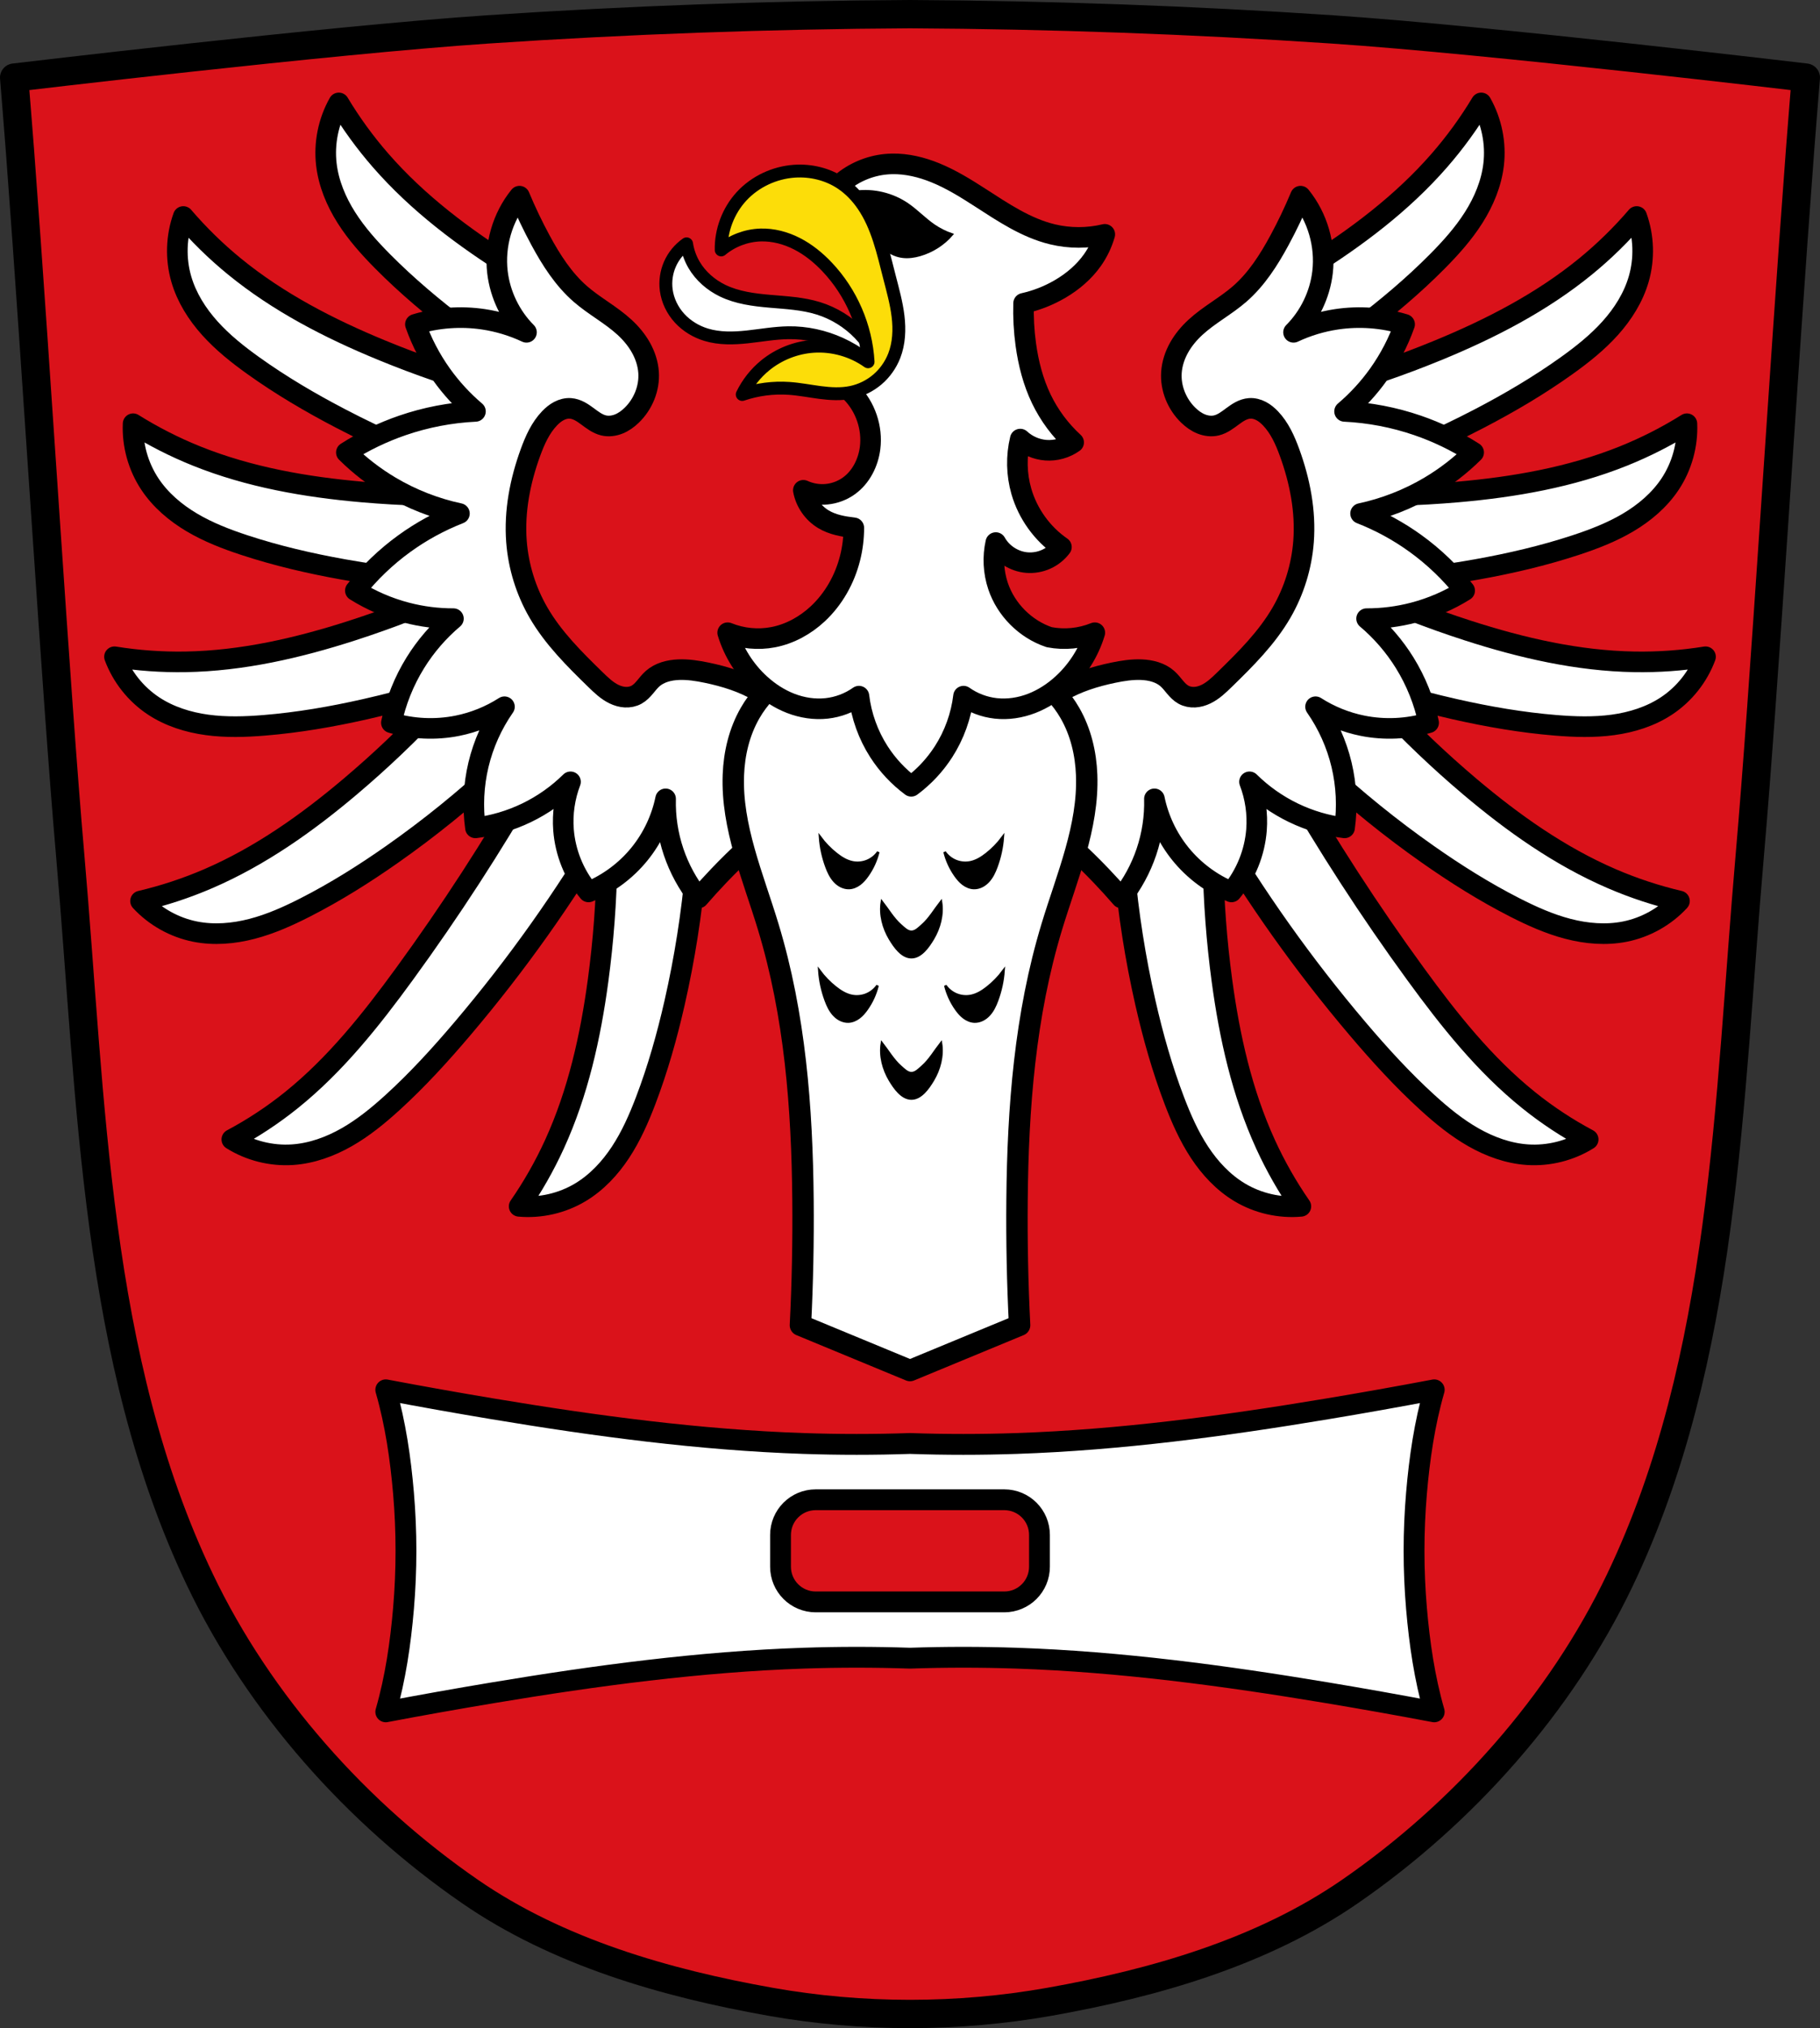 <?xml version="1.0" encoding="UTF-8" standalone="no"?>
<!-- Created with Inkscape (http://www.inkscape.org/) -->

<svg
   xmlns:dc="http://purl.org/dc/elements/1.1/"
   xmlns:cc="http://creativecommons.org/ns#"
   xmlns:rdf="http://www.w3.org/1999/02/22-rdf-syntax-ns#"
   xmlns:svg="http://www.w3.org/2000/svg"
   xmlns="http://www.w3.org/2000/svg"
   xmlns:sodipodi="http://sodipodi.sourceforge.net/DTD/sodipodi-0.dtd"
   xmlns:inkscape="http://www.inkscape.org/namespaces/inkscape"
   width="187.158mm"
   height="208.508mm"
   viewBox="0 0 187.158 208.508"
   version="1.1"
   id="svg1022"
   inkscape:version="0.92.5 (2060ec1f9f, 2020-04-08)"
   sodipodi:docname="Adelzhausen.svg">
  <rect x="0" y="0" width="187.158" height="208.508" fill="#333333" stroke="none"/>
  <defs
     id="defs1016">
    <inkscape:path-effect
       effect="spiro"
       id="path-effect2425"
       is_visible="true" />
    <inkscape:path-effect
       effect="spiro"
       id="path-effect2346"
       is_visible="true" />
    <inkscape:path-effect
       effect="spiro"
       id="path-effect2342"
       is_visible="true" />
    <inkscape:path-effect
       effect="spiro"
       id="path-effect2337"
       is_visible="true" />
    <inkscape:path-effect
       effect="spiro"
       id="path-effect2314"
       is_visible="true" />
    <inkscape:path-effect
       effect="spiro"
       id="path-effect2274"
       is_visible="true" />
    <inkscape:path-effect
       effect="spiro"
       id="path-effect2235"
       is_visible="true" />
    <inkscape:path-effect
       effect="spiro"
       id="path-effect2197"
       is_visible="true" />
    <inkscape:path-effect
       effect="spiro"
       id="path-effect2120"
       is_visible="true" />
    <inkscape:path-effect
       effect="spiro"
       id="path-effect2080"
       is_visible="true" />
    <inkscape:path-effect
       effect="spiro"
       id="path-effect2032"
       is_visible="true" />
    <inkscape:path-effect
       effect="spiro"
       id="path-effect1950"
       is_visible="true" />
    <inkscape:path-effect
       effect="spiro"
       id="path-effect1707"
       is_visible="true" />
    <inkscape:path-effect
       effect="spiro"
       id="path-effect1707-7"
       is_visible="true" />
    <inkscape:path-effect
       effect="spiro"
       id="path-effect1950-6"
       is_visible="true" />
    <inkscape:path-effect
       effect="spiro"
       id="path-effect2032-0"
       is_visible="true" />
    <inkscape:path-effect
       effect="spiro"
       id="path-effect2032-0-7"
       is_visible="true" />
    <inkscape:path-effect
       effect="spiro"
       id="path-effect2032-0-0"
       is_visible="true" />
    <inkscape:path-effect
       effect="spiro"
       id="path-effect2032-0-02"
       is_visible="true" />
    <inkscape:path-effect
       effect="spiro"
       id="path-effect2032-0-02-4"
       is_visible="true" />
    <inkscape:path-effect
       effect="spiro"
       id="path-effect2032-0-02-1"
       is_visible="true" />
    <inkscape:path-effect
       effect="spiro"
       id="path-effect2120-1"
       is_visible="true" />
    <inkscape:path-effect
       effect="spiro"
       id="path-effect2120-7"
       is_visible="true" />
    <inkscape:path-effect
       effect="spiro"
       id="path-effect2120-1-7"
       is_visible="true" />
    <inkscape:path-effect
       effect="spiro"
       id="path-effect2197-6"
       is_visible="true" />
    <inkscape:path-effect
       effect="spiro"
       id="path-effect2235-5"
       is_visible="true" />
    <inkscape:path-effect
       effect="spiro"
       id="path-effect2274-8"
       is_visible="true" />
    <inkscape:path-effect
       effect="spiro"
       id="path-effect2314-4"
       is_visible="true" />
    <inkscape:path-effect
       effect="spiro"
       id="path-effect2346-2"
       is_visible="true" />
  </defs>
  <sodipodi:namedview
     id="base"
     pagecolor="#ffffff"
     bordercolor="#666666"
     borderopacity="1.0"
     inkscape:pageopacity="0.0"
     inkscape:pageshadow="2"
     inkscape:zoom="1.006266"
     inkscape:cx="353.68355"
     inkscape:cy="394.031"
     inkscape:document-units="mm"
     inkscape:current-layer="layer1"
     showgrid="false"
     inkscape:window-width="1920"
     inkscape:window-height="1046"
     inkscape:window-x="-11"
     inkscape:window-y="-11"
     inkscape:window-maximized="1"
     fit-margin-top="0"
     fit-margin-left="0"
     fit-margin-right="0"
     fit-margin-bottom="0"
     inkscape:snap-nodes="false"
     inkscape:snap-midpoints="true"
     inkscape:snap-smooth-nodes="true"
     inkscape:object-paths="true" />
  <g
     inkscape:label="Ebene 1"
     inkscape:groupmode="layer"
     id="layer1"
     transform="translate(-18.937,-80.765)">
    <path
       style="fill:#da121a;fill-opacity:1;stroke:#000000;stroke-width:2.91;stroke-linecap:round;stroke-linejoin:round;stroke-miterlimit:4;stroke-dasharray:none;stroke-opacity:1"
       d="m 112.516,82.22 c -14.494,0.078 -28.986,0.602 -43.449,1.57 -16.276,1.09 -48.675,4.954 -48.675,4.954 0,0 0.409,5 0.598,7.501 1.827,24.186 3.649,55.054 5.177,72.579 2.189,25.098 2.483,51.661 13.348,74.391 6.089,12.739 16.127,23.986 27.748,32.007 9.029,6.232 20.097,9.42 30.899,11.339 9.422,1.674 19.286,1.674 28.707,0 10.802,-1.919 21.87,-5.107 30.899,-11.339 11.621,-8.021 21.658,-19.267 27.748,-32.007 10.865,-22.73 11.158,-49.293 13.348,-74.391 1.529,-17.525 3.351,-48.393 5.177,-72.579 0.189,-2.501 0.598,-7.501 0.598,-7.501 0,0 -32.4,-3.864 -48.675,-4.954 -14.462,-0.968 -28.954,-1.492 -43.449,-1.57 z"
       id="path1705-8"
       inkscape:connector-curvature="0"
       sodipodi:nodetypes="cscssssaasssscsc" />
    <path
       style="fill:#ffffff;stroke:#000000;stroke-width:2.141;stroke-linecap:round;stroke-linejoin:round;stroke-miterlimit:4;stroke-dasharray:none;stroke-opacity:1"
       d="m 58.607,223.649 c 0.995,3.453 1.519,7.054 1.825,10.642 0.334,3.926 0.334,7.896 0,11.823 -0.305,3.588 -0.83,7.19 -1.825,10.642 3.685,-0.698 7.376,-1.355 11.074,-1.971 10.566,-1.76 21.197,-3.184 31.883,-3.547 3.65,-0.124 7.302,-0.124 10.952,0 3.65,-0.124 7.303,-0.124 10.952,0 10.685,0.363 21.317,1.787 31.883,3.547 3.697,0.616 7.389,1.273 11.074,1.971 -0.995,-3.453 -1.52,-7.054 -1.825,-10.642 -0.334,-3.926 -0.334,-7.896 0,-11.823 0.305,-3.588 0.83,-7.189 1.825,-10.642 -3.685,0.698 -7.376,1.355 -11.074,1.97 -10.566,1.76 -21.197,3.184 -31.883,3.547 -3.65,0.124 -7.303,0.124 -10.952,0 -3.65,0.124 -7.302,0.124 -10.952,0 -10.685,-0.363 -21.317,-1.787 -31.883,-3.547 -3.697,-0.616 -7.389,-1.272 -11.074,-1.97 z m 44.22,11.302 h 19.378 c 2.009,0 3.626,1.617 3.626,3.626 v 3.251 c 0,2.009 -1.617,3.626 -3.626,3.626 h -19.378 c -2.009,0 -3.626,-1.617 -3.626,-3.626 v -3.251 c 0,-2.009 1.617,-3.626 3.626,-3.626 z"
       id="path1948"
       inkscape:connector-curvature="0" />
    <g
       id="g2124" />
    <g
       transform="translate(190.507)"
       id="g2157-9"
       style="stroke:#000000;stroke-opacity:1;fill:#ffffff">
      <path
         inkscape:connector-curvature="0"
         transform="matrix(0.265,0,0,0.265,18.937,80.765)"
         style="fill:#ffffff;stroke:#000000;stroke-width:8;stroke-linecap:butt;stroke-linejoin:round;stroke-miterlimit:4;stroke-dasharray:none;stroke-opacity:1"
         d="m -587.424,39.928 c -4.054,7.171 -5.768,15.639 -4.826,23.822 0.849,7.372 3.786,14.396 7.758,20.664 3.972,6.268 8.963,11.829 14.191,17.094 9.303,9.367 19.43,17.887 29.953,25.857 8.992,6.811 18.286,13.225 27.838,19.227 l 14.193,-29.998 c -7.418,-3.991 -14.711,-8.214 -21.855,-12.676 -18.677,-11.665 -36.504,-25.037 -50.98,-41.631 -6.068,-6.955 -11.52,-14.447 -16.271,-22.359 z m -60.336,44.066 c -2.799,7.748 -3.077,16.383 -0.781,24.295 2.068,7.126 6.137,13.561 11.1,19.078 4.962,5.517 10.811,10.168 16.846,14.486 10.736,7.682 22.143,14.39 33.85,20.492 15.612,8.138 31.78,15.212 48.352,21.156 l 11.275,-32.621 c -14.828,-4.142 -29.412,-9.161 -43.648,-15.021 -20.363,-8.383 -40.173,-18.591 -57.217,-32.535 -7.144,-5.844 -13.77,-12.322 -19.775,-19.33 z m -19.482,80.395 c -0.356,8.23 1.959,16.554 6.514,23.418 4.103,6.183 9.909,11.109 16.293,14.891 6.384,3.782 13.355,6.472 20.404,8.789 12.541,4.123 25.433,7.116 38.428,9.441 17.33,3.101 34.872,5.02 52.463,5.74 l 1.012,-34.5 c -15.388,0.479 -30.805,0.048 -46.143,-1.291 -21.937,-1.915 -43.893,-5.738 -64.324,-13.951 -8.564,-3.443 -16.821,-7.643 -24.646,-12.537 z m 128.064,63.48 c -13.992,6.423 -28.364,12.017 -43.016,16.746 -20.956,6.763 -42.67,11.776 -64.688,12.15 -9.228,0.157 -18.472,-0.504 -27.584,-1.971 2.871,7.721 8.241,14.491 15.105,19.045 6.183,4.102 13.449,6.382 20.801,7.385 7.352,1.003 14.819,0.773 22.215,0.168 13.157,-1.076 26.2,-3.329 39.076,-6.238 17.173,-3.88 34.081,-8.931 50.568,-15.105 z m 24.992,39.123 -35.277,6.229 c -10.5,11.26 -21.666,21.898 -33.42,31.842 -16.812,14.222 -34.991,27.114 -55.213,35.83 -8.476,3.653 -17.274,6.555 -26.26,8.662 5.591,6.05 13.13,10.271 21.211,11.873 7.279,1.443 14.864,0.791 22.045,-1.076 7.181,-1.867 14.001,-4.92 20.611,-8.291 11.76,-5.997 22.966,-13.039 33.77,-20.625 14.409,-10.117 28.129,-21.217 41.031,-33.195 z m 33.932,19.682 -32.426,15.229 c -15.016,26.173 -31.459,51.527 -49.229,75.914 -12.959,17.785 -26.786,35.22 -43.938,49.006 -7.195,5.783 -14.936,10.888 -23.086,15.223 6.98,4.375 15.358,6.478 23.576,5.92 7.405,-0.503 14.561,-3.105 21.008,-6.781 6.447,-3.676 12.234,-8.407 17.723,-13.402 9.761,-8.885 18.669,-18.666 27.209,-28.73 20.973,-24.718 39.808,-51.252 56.221,-79.207 z m 18.906,19.395 -22,28.271 c -0.243,15.394 -1.397,30.773 -3.453,46.031 -2.941,21.823 -7.789,43.576 -16.951,63.6 -3.84,8.393 -8.423,16.446 -13.678,24.033 8.204,0.742 16.629,-1.182 23.699,-5.41 6.368,-3.808 11.56,-9.378 15.637,-15.578 4.077,-6.2 7.091,-13.036 9.736,-19.969 4.706,-12.334 8.299,-25.072 11.23,-37.943 3.909,-17.166 6.65,-34.599 8.193,-52.137 z"
         id="path2030-95" />
      <path
         style="fill:#ffffff;stroke:#000000;stroke-width:2.117;stroke-linecap:round;stroke-linejoin:round;stroke-miterlimit:4;stroke-dasharray:none;stroke-opacity:1"
         d="m -89.642,155.891 c -0.825,-1.716 -2.265,-3.089 -3.909,-4.05 -1.644,-0.961 -3.489,-1.533 -5.354,-1.919 -0.948,-0.197 -1.914,-0.348 -2.882,-0.309 -0.962,0.039 -1.956,0.287 -2.676,0.926 -0.292,0.259 -0.529,0.572 -0.78,0.87 -0.252,0.298 -0.526,0.587 -0.867,0.776 -0.352,0.195 -0.763,0.274 -1.166,0.254 -0.402,-0.021 -0.796,-0.138 -1.159,-0.314 -0.725,-0.351 -1.317,-0.922 -1.895,-1.484 -2.169,-2.113 -4.348,-4.276 -5.866,-6.896 -1.29,-2.225 -2.068,-4.743 -2.264,-7.307 -0.237,-3.105 0.374,-6.234 1.441,-9.16 0.461,-1.265 1.025,-2.526 1.955,-3.499 0.285,-0.298 0.605,-0.568 0.97,-0.759 0.366,-0.191 0.78,-0.301 1.191,-0.27 0.321,0.024 0.632,0.131 0.918,0.278 0.286,0.147 0.55,0.334 0.81,0.525 0.518,0.383 1.042,0.796 1.668,0.946 0.518,0.124 1.071,0.053 1.565,-0.144 0.494,-0.197 0.933,-0.516 1.317,-0.885 1.182,-1.134 1.863,-2.791 1.75,-4.425 -0.062,-0.894 -0.351,-1.766 -0.789,-2.547 -0.438,-0.782 -1.022,-1.476 -1.681,-2.084 -1.393,-1.284 -3.106,-2.176 -4.536,-3.419 -1.744,-1.516 -3.01,-3.503 -4.109,-5.535 -0.796,-1.472 -1.517,-2.984 -2.161,-4.528 -1.754,2.167 -2.59,5.053 -2.264,7.822 0.272,2.313 1.341,4.525 2.985,6.175 -1.4,-0.657 -2.896,-1.109 -4.425,-1.338 -2.333,-0.348 -4.742,-0.171 -6.998,0.515 0.647,1.829 1.551,3.566 2.676,5.146 1.003,1.408 2.181,2.69 3.499,3.808 -2.556,0.123 -5.093,0.609 -7.513,1.441 -2.022,0.695 -3.961,1.63 -5.763,2.779 1.36,1.345 2.884,2.523 4.528,3.499 2.195,1.304 4.604,2.246 7.101,2.779 -2.008,0.784 -3.915,1.824 -5.661,3.088 -1.893,1.37 -3.595,3.003 -5.043,4.837 1.622,1.014 3.398,1.78 5.249,2.264 1.577,0.413 3.207,0.621 4.837,0.618 -1.53,1.292 -2.855,2.827 -3.911,4.528 -1.175,1.893 -2.015,3.994 -2.47,6.175 2.194,0.652 4.548,0.759 6.793,0.309 1.715,-0.344 3.365,-1.011 4.837,-1.955 -1.255,1.799 -2.168,3.836 -2.676,5.969 -0.504,2.117 -0.609,4.328 -0.309,6.484 1.818,-0.225 3.599,-0.749 5.249,-1.544 1.671,-0.805 3.208,-1.888 4.528,-3.19 -0.6,1.567 -0.848,3.267 -0.72,4.94 0.178,2.323 1.089,4.585 2.573,6.381 2.039,-0.839 3.862,-2.197 5.249,-3.911 1.326,-1.638 2.252,-3.597 2.676,-5.66 -0.049,1.848 0.232,3.704 0.823,5.455 0.578,1.71 1.452,3.319 2.573,4.734 0.668,-0.771 1.354,-1.526 2.058,-2.264 1.929,-2.021 3.994,-3.914 6.175,-5.66 1.262,-1.124 2.145,-2.665 2.476,-4.321 0.331,-1.657 0.109,-3.419 -0.623,-4.941 z"
         id="path2118-0"
         inkscape:connector-curvature="0"
         inkscape:path-effect="#path-effect2120-7"
         inkscape:original-d="m -89.64161,155.89061 c -1.431985,-3.38253 -5.799269,-4.7457 -9.262645,-5.96926 -0.910893,-0.32181 -1.921825,-0.41794 -2.881705,-0.30876 -0.93784,0.10667 -1.87583,0.42543 -2.67588,0.92627 -0.65797,0.41189 -0.88869,1.47931 -1.64669,1.64669 -1.46249,0.32295 -2.99058,-0.68786 -4.21965,-1.54377 -2.47645,-1.72457 -4.41239,-4.25111 -5.86634,-6.89553 -1.22857,-2.23451 -2.08018,-4.76386 -2.2642,-7.30719 -0.22304,-3.08273 0.43109,-6.23854 1.44085,-9.15973 0.43653,-1.26286 0.98035,-2.58569 1.95545,-3.49922 0.58231,-0.54554 1.36344,-1.04166 2.16128,-1.02918 1.27334,0.0199 2.12562,1.66519 3.39631,1.74961 1.01775,0.0676 2.1485,-0.32011 2.88171,-1.02918 1.14027,-1.10273 1.83956,-2.84178 1.74961,-4.42549 -0.0992,-1.7468 -1.33295,-3.3016 -2.47004,-4.63132 -1.23057,-1.43903 -3.20235,-2.075 -4.53634,-3.41871 -1.6189,-1.6307 -2.92359,-3.56659 -4.10879,-5.53518 -0.8627,-1.43292 -2.16129,-4.5284 -2.16129,-4.5284 0,0 -2.49255,5.11711 -2.2642,7.82179 0.19233,2.27808 2.98463,6.17509 2.98463,6.17509 0,0 -2.89372,-1.1686 -4.42549,-1.33793 -2.32495,-0.257 -6.99844,0.51459 -6.99844,0.51459 0,0 1.56619,3.56273 2.67588,5.14591 0.98944,1.41163 3.49922,3.80798 3.49922,3.80798 0,0 -5.092,0.64023 -7.51304,1.44085 -2.02493,0.66962 -5.76342,2.77879 -5.76342,2.77879 0,0 2.86863,2.55893 4.5284,3.49922 2.21165,1.25294 7.10137,2.7788 7.10137,2.7788 0,0 -3.92632,1.81791 -5.66051,3.08754 -1.87943,1.37596 -5.04299,4.83716 -5.04299,4.83716 0,0 3.41094,1.76127 5.24883,2.26421 1.56782,0.42904 4.83716,0.6175 4.83716,0.6175 0,0 -2.87448,2.82436 -3.9109,4.52841 -1.15201,1.89411 -2.47004,6.17509 -2.47004,6.17509 0,0 4.5585,0.69082 6.79261,0.30876 1.71427,-0.29316 4.83716,-1.95545 4.83716,-1.95545 0,0 -2.16922,3.84841 -2.67588,5.96926 -0.50276,2.10451 -0.30875,6.48385 -0.30875,6.48385 0,0 3.6066,-0.75067 5.24883,-1.54378 1.66273,-0.80301 4.5284,-3.19046 4.5284,-3.19046 0,0 -0.91838,3.28778 -0.72043,4.94007 0.27281,2.2771 2.57296,6.38094 2.57296,6.38094 0,0 3.8667,-2.22262 5.24883,-3.9109 1.32206,-1.6149 2.67588,-5.6605 2.67588,-5.6605 0,0 0.23825,3.71142 0.82334,5.45467 0.57149,1.70273 2.572958,4.73424 2.572958,4.73424 0,0 1.338612,-1.54148 2.058365,-2.26421 1.970378,-1.97854 6.175095,-5.6605 6.175095,-5.6605 0,0 3.080054,-6.36308 1.852532,-9.26264 z"
         sodipodi:nodetypes="aaaaaaaaaaaaaaaaacacacacacacacacacacacacacacacaca" />
      <g
         id="g2124-1-9"
         transform="matrix(-1,0,0,1,-155.981,0)"
         style="stroke:#000000;stroke-opacity:1;fill:#ffffff">
        <path
           style="fill:#ffffff;stroke:#000000;stroke-width:8;stroke-linecap:butt;stroke-linejoin:round;stroke-miterlimit:4;stroke-dasharray:none;stroke-opacity:1"
           d="m -587.424,39.928 c -4.054,7.171 -5.768,15.639 -4.826,23.822 0.849,7.372 3.786,14.396 7.758,20.664 3.972,6.268 8.963,11.829 14.191,17.094 9.303,9.367 19.43,17.887 29.953,25.857 8.992,6.811 18.286,13.225 27.838,19.227 l 14.193,-29.998 c -7.418,-3.991 -14.711,-8.214 -21.855,-12.676 -18.677,-11.665 -36.504,-25.037 -50.98,-41.631 -6.068,-6.955 -11.52,-14.447 -16.271,-22.359 z m -60.336,44.066 c -2.799,7.748 -3.077,16.383 -0.781,24.295 2.068,7.126 6.137,13.561 11.1,19.078 4.962,5.517 10.811,10.168 16.846,14.486 10.736,7.682 22.143,14.39 33.85,20.492 15.612,8.138 31.78,15.212 48.352,21.156 l 11.275,-32.621 c -14.828,-4.142 -29.412,-9.161 -43.648,-15.021 -20.363,-8.383 -40.173,-18.591 -57.217,-32.535 -7.144,-5.844 -13.77,-12.322 -19.775,-19.33 z m -19.482,80.395 c -0.356,8.23 1.959,16.554 6.514,23.418 4.103,6.183 9.909,11.109 16.293,14.891 6.384,3.782 13.355,6.472 20.404,8.789 12.541,4.123 25.433,7.116 38.428,9.441 17.33,3.101 34.872,5.02 52.463,5.74 l 1.012,-34.5 c -15.388,0.479 -30.805,0.048 -46.143,-1.291 -21.937,-1.915 -43.893,-5.738 -64.324,-13.951 -8.564,-3.443 -16.821,-7.643 -24.646,-12.537 z m 128.064,63.48 c -13.992,6.423 -28.364,12.017 -43.016,16.746 -20.956,6.763 -42.67,11.776 -64.688,12.15 -9.228,0.157 -18.472,-0.504 -27.584,-1.971 2.871,7.721 8.241,14.491 15.105,19.045 6.183,4.102 13.449,6.382 20.801,7.385 7.352,1.003 14.819,0.773 22.215,0.168 13.157,-1.076 26.2,-3.329 39.076,-6.238 17.173,-3.88 34.081,-8.931 50.568,-15.105 z m 24.992,39.123 -35.277,6.229 c -10.5,11.26 -21.666,21.898 -33.42,31.842 -16.812,14.222 -34.991,27.114 -55.213,35.83 -8.476,3.653 -17.274,6.555 -26.26,8.662 5.591,6.05 13.13,10.271 21.211,11.873 7.279,1.443 14.864,0.791 22.045,-1.076 7.181,-1.867 14.001,-4.92 20.611,-8.291 11.76,-5.997 22.966,-13.039 33.77,-20.625 14.409,-10.117 28.129,-21.217 41.031,-33.195 z m 33.932,19.682 -32.426,15.229 c -15.016,26.173 -31.459,51.527 -49.229,75.914 -12.959,17.785 -26.786,35.22 -43.938,49.006 -7.195,5.783 -14.936,10.888 -23.086,15.223 6.98,4.375 15.358,6.478 23.576,5.92 7.405,-0.503 14.561,-3.105 21.008,-6.781 6.447,-3.676 12.234,-8.407 17.723,-13.402 9.761,-8.885 18.669,-18.666 27.209,-28.73 20.973,-24.718 39.808,-51.252 56.221,-79.207 z m 18.906,19.395 -22,28.271 c -0.243,15.394 -1.397,30.773 -3.453,46.031 -2.941,21.823 -7.789,43.576 -16.951,63.6 -3.84,8.393 -8.423,16.446 -13.678,24.033 8.204,0.742 16.629,-1.182 23.699,-5.41 6.368,-3.808 11.56,-9.378 15.637,-15.578 4.077,-6.2 7.091,-13.036 9.736,-19.969 4.706,-12.334 8.299,-25.072 11.23,-37.943 3.909,-17.166 6.65,-34.599 8.193,-52.137 z"
           transform="matrix(0.265,0,0,0.265,18.937,80.765)"
           id="path2030-9-6"
           inkscape:connector-curvature="0" />
        <path
           style="fill:#ffffff;stroke:#000000;stroke-width:2.117;stroke-linecap:round;stroke-linejoin:round;stroke-miterlimit:4;stroke-dasharray:none;stroke-opacity:1"
           d="m -89.642,155.891 c -0.825,-1.716 -2.265,-3.089 -3.909,-4.05 -1.644,-0.961 -3.489,-1.533 -5.354,-1.919 -0.948,-0.197 -1.914,-0.348 -2.882,-0.309 -0.962,0.039 -1.956,0.287 -2.676,0.926 -0.292,0.259 -0.529,0.572 -0.78,0.87 -0.252,0.298 -0.526,0.587 -0.867,0.776 -0.352,0.195 -0.763,0.274 -1.166,0.254 -0.402,-0.021 -0.796,-0.138 -1.159,-0.314 -0.725,-0.351 -1.317,-0.922 -1.895,-1.484 -2.169,-2.113 -4.348,-4.276 -5.866,-6.896 -1.29,-2.225 -2.068,-4.743 -2.264,-7.307 -0.237,-3.105 0.374,-6.234 1.441,-9.16 0.461,-1.265 1.025,-2.526 1.955,-3.499 0.285,-0.298 0.605,-0.568 0.97,-0.759 0.366,-0.191 0.78,-0.301 1.191,-0.27 0.321,0.024 0.632,0.131 0.918,0.278 0.286,0.147 0.55,0.334 0.81,0.525 0.518,0.383 1.042,0.796 1.668,0.946 0.518,0.124 1.071,0.053 1.565,-0.144 0.494,-0.197 0.933,-0.516 1.317,-0.885 1.182,-1.134 1.863,-2.791 1.75,-4.425 -0.062,-0.894 -0.351,-1.766 -0.789,-2.547 -0.438,-0.782 -1.022,-1.476 -1.681,-2.084 -1.393,-1.284 -3.106,-2.176 -4.536,-3.419 -1.744,-1.516 -3.01,-3.503 -4.109,-5.535 -0.796,-1.472 -1.517,-2.984 -2.161,-4.528 -1.754,2.167 -2.59,5.053 -2.264,7.822 0.272,2.313 1.341,4.525 2.985,6.175 -1.4,-0.657 -2.896,-1.109 -4.425,-1.338 -2.333,-0.348 -4.742,-0.171 -6.998,0.515 0.647,1.829 1.551,3.566 2.676,5.146 1.003,1.408 2.181,2.69 3.499,3.808 -2.556,0.123 -5.093,0.609 -7.513,1.441 -2.022,0.695 -3.961,1.63 -5.763,2.779 1.36,1.345 2.884,2.523 4.528,3.499 2.195,1.304 4.604,2.246 7.101,2.779 -2.008,0.784 -3.915,1.824 -5.661,3.088 -1.893,1.37 -3.595,3.003 -5.043,4.837 1.622,1.014 3.398,1.78 5.249,2.264 1.577,0.413 3.207,0.621 4.837,0.618 -1.53,1.292 -2.855,2.827 -3.911,4.528 -1.175,1.893 -2.015,3.994 -2.47,6.175 2.194,0.652 4.548,0.759 6.793,0.309 1.715,-0.344 3.365,-1.011 4.837,-1.955 -1.255,1.799 -2.168,3.836 -2.676,5.969 -0.504,2.117 -0.609,4.328 -0.309,6.484 1.818,-0.225 3.599,-0.749 5.249,-1.544 1.671,-0.805 3.208,-1.888 4.528,-3.19 -0.6,1.567 -0.848,3.267 -0.72,4.94 0.178,2.323 1.089,4.585 2.573,6.381 2.039,-0.839 3.862,-2.197 5.249,-3.911 1.326,-1.638 2.252,-3.597 2.676,-5.66 -0.049,1.848 0.232,3.704 0.823,5.455 0.578,1.71 1.452,3.319 2.573,4.734 0.668,-0.771 1.354,-1.526 2.058,-2.264 1.929,-2.021 3.994,-3.914 6.175,-5.66 1.262,-1.124 2.145,-2.665 2.476,-4.321 0.331,-1.657 0.109,-3.419 -0.623,-4.941 z"
           id="path2118-4-0"
           inkscape:connector-curvature="0"
           inkscape:path-effect="#path-effect2120-1-7"
           inkscape:original-d="m -89.64161,155.89061 c -1.431985,-3.38253 -5.799269,-4.7457 -9.262645,-5.96926 -0.910893,-0.32181 -1.921825,-0.41794 -2.881705,-0.30876 -0.93784,0.10667 -1.87583,0.42543 -2.67588,0.92627 -0.65797,0.41189 -0.88869,1.47931 -1.64669,1.64669 -1.46249,0.32295 -2.99058,-0.68786 -4.21965,-1.54377 -2.47645,-1.72457 -4.41239,-4.25111 -5.86634,-6.89553 -1.22857,-2.23451 -2.08018,-4.76386 -2.2642,-7.30719 -0.22304,-3.08273 0.43109,-6.23854 1.44085,-9.15973 0.43653,-1.26286 0.98035,-2.58569 1.95545,-3.49922 0.58231,-0.54554 1.36344,-1.04166 2.16128,-1.02918 1.27334,0.0199 2.12562,1.66519 3.39631,1.74961 1.01775,0.0676 2.1485,-0.32011 2.88171,-1.02918 1.14027,-1.10273 1.83956,-2.84178 1.74961,-4.42549 -0.0992,-1.7468 -1.33295,-3.3016 -2.47004,-4.63132 -1.23057,-1.43903 -3.20235,-2.075 -4.53634,-3.41871 -1.6189,-1.6307 -2.92359,-3.56659 -4.10879,-5.53518 -0.8627,-1.43292 -2.16129,-4.5284 -2.16129,-4.5284 0,0 -2.49255,5.11711 -2.2642,7.82179 0.19233,2.27808 2.98463,6.17509 2.98463,6.17509 0,0 -2.89372,-1.1686 -4.42549,-1.33793 -2.32495,-0.257 -6.99844,0.51459 -6.99844,0.51459 0,0 1.56619,3.56273 2.67588,5.14591 0.98944,1.41163 3.49922,3.80798 3.49922,3.80798 0,0 -5.092,0.64023 -7.51304,1.44085 -2.02493,0.66962 -5.76342,2.77879 -5.76342,2.77879 0,0 2.86863,2.55893 4.5284,3.49922 2.21165,1.25294 7.10137,2.7788 7.10137,2.7788 0,0 -3.92632,1.81791 -5.66051,3.08754 -1.87943,1.37596 -5.04299,4.83716 -5.04299,4.83716 0,0 3.41094,1.76127 5.24883,2.26421 1.56782,0.42904 4.83716,0.6175 4.83716,0.6175 0,0 -2.87448,2.82436 -3.9109,4.52841 -1.15201,1.89411 -2.47004,6.17509 -2.47004,6.17509 0,0 4.5585,0.69082 6.79261,0.30876 1.71427,-0.29316 4.83716,-1.95545 4.83716,-1.95545 0,0 -2.16922,3.84841 -2.67588,5.96926 -0.50276,2.10451 -0.30875,6.48385 -0.30875,6.48385 0,0 3.6066,-0.75067 5.24883,-1.54378 1.66273,-0.80301 4.5284,-3.19046 4.5284,-3.19046 0,0 -0.91838,3.28778 -0.72043,4.94007 0.27281,2.2771 2.57296,6.38094 2.57296,6.38094 0,0 3.8667,-2.22262 5.24883,-3.9109 1.32206,-1.6149 2.67588,-5.6605 2.67588,-5.6605 0,0 0.23825,3.71142 0.82334,5.45467 0.57149,1.70273 2.572958,4.73424 2.572958,4.73424 0,0 1.338612,-1.54148 2.058365,-2.26421 1.970378,-1.97854 6.175095,-5.6605 6.175095,-5.6605 0,0 3.080054,-6.36308 1.852532,-9.26264 z"
           sodipodi:nodetypes="aaaaaaaaaaaaaaaaacacacacacacacacacacacacacacacaca" />
      </g>
    </g>
    <path
       style="fill:#ffffff;stroke:#000000;stroke-width:2.2;stroke-linecap:round;stroke-linejoin:round;stroke-miterlimit:4;stroke-dasharray:none;stroke-opacity:1"
       d="m 104.561,148.052 c -3.581,0.76 -6.759,3.011 -8.485,6.012 -1.123,1.952 -1.64,4.17 -1.724,6.38 -0.202,5.332 2.021,10.445 3.58,15.582 2.765,9.106 3.491,18.639 3.58,28.097 0.04,4.295 -0.048,8.592 -0.265,12.883 l 11.27,4.662 11.27,-4.662 c -0.217,-4.291 -0.305,-8.587 -0.265,-12.883 0.088,-9.458 0.815,-18.991 3.58,-28.097 1.56,-5.137 3.781,-10.25 3.58,-15.582 -0.084,-2.21 -0.6,-4.428 -1.723,-6.38 -1.726,-3.001 -4.905,-5.253 -8.486,-6.012 h -7.955 z"
       id="path2195-9"
       inkscape:connector-curvature="0" />
    <path
       style="fill:#000000;stroke:#000000;stroke-width:1px;stroke-linecap:butt;stroke-linejoin:miter;stroke-opacity:1"
       d="M 318.227 324.793 C 318.51 328.712 319.351 332.59 320.715 336.275 C 321.462 338.293 322.388 340.288 323.846 341.869 C 324.575 342.66 325.434 343.339 326.4 343.811 C 327.367 344.282 328.443 344.542 329.518 344.504 C 330.993 344.451 332.413 343.837 333.596 342.953 C 334.779 342.069 335.742 340.925 336.598 339.721 C 338.56 336.958 339.997 333.825 340.809 330.535 C 339.729 332.09 338.189 333.32 336.434 334.029 C 334.678 334.738 332.714 334.922 330.857 334.553 C 328.513 334.086 326.418 332.779 324.541 331.299 C 322.16 329.422 320.031 327.229 318.227 324.793 z M 389.141 324.793 C 387.336 327.229 385.207 329.422 382.826 331.299 C 380.949 332.779 378.854 334.086 376.51 334.553 C 374.653 334.922 372.689 334.738 370.934 334.029 C 369.178 333.32 367.638 332.09 366.559 330.535 C 367.37 333.825 368.807 336.959 370.77 339.721 C 371.625 340.925 372.589 342.069 373.771 342.953 C 374.954 343.837 376.374 344.451 377.85 344.504 C 378.924 344.542 380 344.282 380.967 343.811 C 381.933 343.339 382.792 342.66 383.521 341.869 C 384.979 340.288 385.906 338.293 386.652 336.275 C 388.016 332.59 388.857 328.712 389.141 324.793 z M 342.227 349.908 C 341.437 354.833 342.828 360.012 345.328 364.195 C 347.208 367.341 350.019 371.338 353.684 371.338 C 357.348 371.338 360.159 367.341 362.039 364.195 C 364.539 360.012 365.93 354.833 365.141 349.908 C 362.917 352.735 360.785 356.444 357.861 358.996 C 356.638 360.064 355.307 361.5 353.684 361.5 C 352.06 361.5 350.729 360.064 349.506 358.996 C 346.582 356.444 344.45 352.735 342.227 349.908 z M 317.949 376.607 C 318.233 380.527 319.073 384.405 320.438 388.09 C 321.184 390.107 322.11 392.104 323.568 393.686 C 324.297 394.476 325.157 395.153 326.123 395.625 C 327.09 396.097 328.165 396.359 329.24 396.32 C 330.716 396.267 332.136 395.652 333.318 394.768 C 334.501 393.883 335.467 392.739 336.322 391.535 C 338.284 388.773 339.72 385.639 340.531 382.35 C 339.452 383.905 337.912 385.135 336.156 385.844 C 334.401 386.553 332.437 386.736 330.58 386.367 C 328.236 385.901 326.143 384.595 324.266 383.115 C 321.885 381.239 319.754 379.043 317.949 376.607 z M 389.418 376.607 C 387.613 379.043 385.482 381.239 383.102 383.115 C 381.224 384.595 379.132 385.901 376.787 386.367 C 374.93 386.736 372.966 386.553 371.211 385.844 C 369.455 385.135 367.915 383.905 366.836 382.35 C 367.648 385.639 369.083 388.773 371.045 391.535 C 371.9 392.739 372.866 393.883 374.049 394.768 C 375.232 395.652 376.651 396.267 378.127 396.32 C 379.202 396.359 380.278 396.097 381.244 395.625 C 382.211 395.153 383.07 394.476 383.799 393.686 C 385.257 392.104 386.183 390.107 386.93 388.09 C 388.294 384.405 389.135 380.526 389.418 376.607 z M 342.227 404.748 C 341.437 409.673 342.828 414.852 345.328 419.035 C 347.208 422.18 350.019 426.178 353.684 426.178 C 357.348 426.178 360.159 422.18 362.039 419.035 C 364.539 414.852 365.93 409.673 365.141 404.748 C 362.917 407.575 360.785 411.283 357.861 413.836 C 356.638 414.904 355.307 416.34 353.684 416.34 C 352.06 416.34 350.729 414.904 349.506 413.836 C 346.582 411.283 344.45 407.575 342.227 404.748 z "
       transform="matrix(0.265,0,0,0.265,18.937,80.765)"
       id="path2233" />
    <path
       transform="translate(191.178,-3.8e-6)"
       style="fill:#ffffff;stroke:#000000;stroke-width:1.323;stroke-linecap:round;stroke-linejoin:round;stroke-miterlimit:4;stroke-dasharray:none;stroke-opacity:1"
       d="m -81.4,119.438 c -0.431,-1.627 -1.282,-3.141 -2.447,-4.355 -1.166,-1.214 -2.643,-2.126 -4.251,-2.623 -1.601,-0.495 -3.294,-0.578 -4.963,-0.722 -1.669,-0.144 -3.369,-0.361 -4.876,-1.092 -1.202,-0.584 -2.255,-1.498 -2.931,-2.651 -0.389,-0.664 -0.651,-1.402 -0.768,-2.163 -0.744,0.521 -1.342,1.249 -1.709,2.08 -0.367,0.831 -0.501,1.763 -0.385,2.664 0.14,1.079 0.639,2.103 1.374,2.906 0.735,0.802 1.701,1.385 2.743,1.699 1.356,0.41 2.807,0.371 4.216,0.221 1.409,-0.151 2.81,-0.41 4.227,-0.43 3.7,-0.052 7.387,1.634 9.769,4.466 z"
       id="path2344-3"
       inkscape:connector-curvature="0"
       inkscape:path-effect="#path-effect2346-2"
       inkscape:original-d="m -81.400409,119.43845 c 0,0 -3.85991,-5.44863 -6.698472,-6.97758 -2.935937,-1.5814 -6.848637,-0.33702 -9.838383,-1.81417 -1.18106,-0.58353 -2.199676,-1.5555 -2.930586,-2.65148 -0.42449,-0.6365 -0.76753,-2.16305 -0.76753,-2.16305 0,0 -2.36353,3.03734 -2.09327,4.74475 0.3219,2.03369 2.227,3.78772 4.116767,4.6052 2.583767,1.11769 5.68495,-0.77411 8.442867,-0.20932 3.507518,0.7183 9.768607,4.46565 9.768607,4.46565 z"
       sodipodi:nodetypes="caaacaaac" />
    <path
       inkscape:connector-curvature="0"
       style="fill:#ffffff;stroke:#000000;stroke-width:2.117;stroke-linecap:round;stroke-linejoin:round;stroke-miterlimit:4;stroke-dasharray:none;stroke-opacity:1"
       d="m 110.669,97.613 c -0.218,0.004 -0.437,0.017 -0.655,0.038 -1.676,0.162 -3.296,0.851 -4.576,1.945 0.308,2.436 0.806,4.848 1.487,7.207 0.867,3.004 2.046,6.043 1.716,9.152 -0.2,1.879 -0.966,3.694 -2.174,5.148 1.467,1.481 2.205,3.652 1.945,5.72 -0.191,1.516 -0.934,2.997 -2.174,3.89 -0.668,0.481 -1.464,0.782 -2.284,0.861 -0.819,0.08 -1.659,-0.061 -2.407,-0.404 0.227,1.222 0.996,2.332 2.059,2.974 0.937,0.566 2.036,0.757 3.132,0.884 -10e-4,1.051 -0.129,2.102 -0.387,3.121 -0.547,2.167 -1.684,4.196 -3.318,5.72 -1.276,1.191 -2.862,2.07 -4.576,2.402 -1.564,0.303 -3.215,0.142 -4.691,-0.458 0.611,2.008 1.77,3.846 3.318,5.263 0.927,0.848 1.995,1.549 3.167,2.002 1.172,0.453 2.448,0.652 3.697,0.515 1.188,-0.131 2.341,-0.568 3.318,-1.258 0.243,2.029 0.953,4.001 2.059,5.72 0.881,1.369 2.011,2.577 3.318,3.547 1.307,-0.97 2.437,-2.178 3.318,-3.547 1.106,-1.719 1.816,-3.691 2.059,-5.72 0.976,0.69 2.129,1.127 3.318,1.258 1.249,0.138 2.525,-0.062 3.697,-0.515 1.172,-0.453 2.241,-1.154 3.167,-2.002 1.548,-1.417 2.707,-3.255 3.318,-5.263 -1.476,0.6 -3.127,0.761 -4.691,0.458 -2.439,-0.815 -4.447,-2.824 -5.262,-5.263 -0.478,-1.43 -0.558,-2.991 -0.229,-4.462 0.643,1.155 1.886,1.954 3.203,2.059 0.675,0.054 1.362,-0.066 1.979,-0.345 0.617,-0.279 1.162,-0.715 1.567,-1.257 -1.973,-1.36 -3.454,-3.418 -4.119,-5.72 -0.503,-1.742 -0.543,-3.615 -0.115,-5.377 0.716,0.661 1.66,1.071 2.631,1.144 1.007,0.075 2.038,-0.213 2.86,-0.801 -1.376,-1.259 -2.508,-2.782 -3.318,-4.462 -0.847,-1.758 -1.337,-3.672 -1.602,-5.605 -0.192,-1.401 -0.268,-2.819 -0.228,-4.233 1.326,-0.295 2.604,-0.799 3.775,-1.487 1.29,-0.758 2.457,-1.75 3.318,-2.974 0.562,-0.799 0.989,-1.693 1.258,-2.631 -1.759,0.423 -3.618,0.423 -5.377,0 -2.717,-0.653 -5.088,-2.26 -7.436,-3.775 -1.473,-0.95 -2.971,-1.881 -4.594,-2.545 -1.419,-0.581 -2.947,-0.954 -4.476,-0.925 z"
       id="path2312" />
    <path
       style="fill:#fcdd09;stroke:#000000;stroke-width:1.323;stroke-linecap:butt;stroke-linejoin:round;stroke-miterlimit:4;stroke-dasharray:none;stroke-opacity:1;fill-opacity:1"
       d="m -85.74,99.595 c -1.401,-0.93 -3.123,-1.342 -4.801,-1.229 -2.052,0.138 -4.048,1.07 -5.443,2.582 -1.365,1.481 -2.132,3.499 -2.093,5.512 1.129,-0.941 2.578,-1.49 4.047,-1.535 1.302,-0.04 2.6,0.309 3.759,0.904 1.159,0.595 2.183,1.43 3.079,2.375 2.49,2.623 4.014,6.145 4.22,9.756 -1.616,-1.151 -3.636,-1.723 -5.616,-1.592 -1.8,0.119 -3.556,0.815 -4.954,1.954 -0.996,0.812 -1.812,1.844 -2.372,3 1.543,-0.524 3.189,-0.739 4.815,-0.628 1.07,0.073 2.125,0.284 3.188,0.423 1.063,0.139 2.152,0.204 3.201,-0.015 0.987,-0.206 1.921,-0.664 2.689,-1.317 0.768,-0.653 1.37,-1.501 1.737,-2.44 0.5,-1.282 0.556,-2.7 0.392,-4.066 -0.164,-1.366 -0.539,-2.696 -0.881,-4.028 -0.657,-2.559 -1.227,-5.218 -2.721,-7.396 -0.605,-0.881 -1.356,-1.669 -2.247,-2.259 z"
       id="path2340"
       inkscape:connector-curvature="0"
       inkscape:path-effect="#path-effect2342"
       inkscape:original-d="m -85.740186,99.595481 c -1.433992,-0.820051 -3.156559,-1.387861 -4.800846,-1.229316 -1.998663,0.192714 -4.080602,1.106241 -5.442511,2.581705 -1.333097,1.44425 -2.093272,5.51228 -2.093272,5.51228 0,0 2.605503,-1.5961 4.046992,-1.53506 2.525658,0.10696 5.085641,1.4575 6.838027,3.27946 2.456134,2.55364 4.22004,9.75574 4.22004,9.75574 0,0 -3.67234,-1.68863 -5.615556,-1.59198 -1.772943,0.0882 -3.528871,0.89547 -4.954079,1.95372 -1.023653,0.76008 -2.372376,3.00036 -2.372376,3.00036 0,0 3.196969,-0.57467 4.814527,-0.62798 2.132841,-0.0703 4.363313,1.07961 6.388965,0.40828 1.837108,-0.60884 3.666677,-1.97745 4.42628,-3.75752 1.060848,-2.48602 0.06553,-5.44846 -0.48843,-8.09399 -0.5384,-2.57122 -1.309102,-5.18108 -2.721256,-7.39623 -0.570925,-0.89557 -1.324541,-1.73223 -2.246505,-2.259469 z"
       sodipodi:nodetypes="aaacaacaacaaaaaa"
       transform="translate(191.178)" />
    <path
       style="fill:#000000;stroke:#000000;stroke-width:0.265px;stroke-linecap:butt;stroke-linejoin:miter;stroke-opacity:1"
       d="m -84.228,100.487 c 1.843,-0.232 3.766,0.232 5.3,1.279 0.967,0.66 1.773,1.534 2.741,2.193 0.565,0.384 1.181,0.693 1.828,0.914 -0.862,0.999 -2.021,1.739 -3.29,2.102 -0.563,0.161 -1.154,0.249 -1.736,0.183 -0.632,-0.072 -1.243,-0.329 -1.736,-0.731 -0.401,-0.881 -0.797,-1.764 -1.188,-2.65 -0.204,-0.461 -0.406,-0.924 -0.64,-1.371 -0.357,-0.682 -0.787,-1.327 -1.279,-1.919 z"
       id="path2423"
       inkscape:connector-curvature="0"
       inkscape:path-effect="#path-effect2425"
       inkscape:original-d="m -84.227653,100.48748 c 0,0 3.668046,0.47932 5.299876,1.27928 1.050734,0.51509 1.755614,1.56237 2.741314,2.19305 0.573702,0.36707 1.827543,0.91377 1.827543,0.91377 0,0 -2.061429,1.67179 -3.289578,2.10168 -0.549245,0.19225 -1.160508,0.26788 -1.736167,0.18275 -0.621172,-0.0919 -1.736164,-0.73101 -1.736164,-0.73101 0,0 -0.785229,-1.76966 -1.187902,-2.64994 -0.209733,-0.45849 -0.39249,-0.9312 -0.639641,-1.37066 -0.376839,-0.67005 -1.279281,-1.91892 -1.279281,-1.91892 z"
       sodipodi:nodetypes="caacaacaac"
       transform="translate(191.178)" />
  </g>
</svg>
